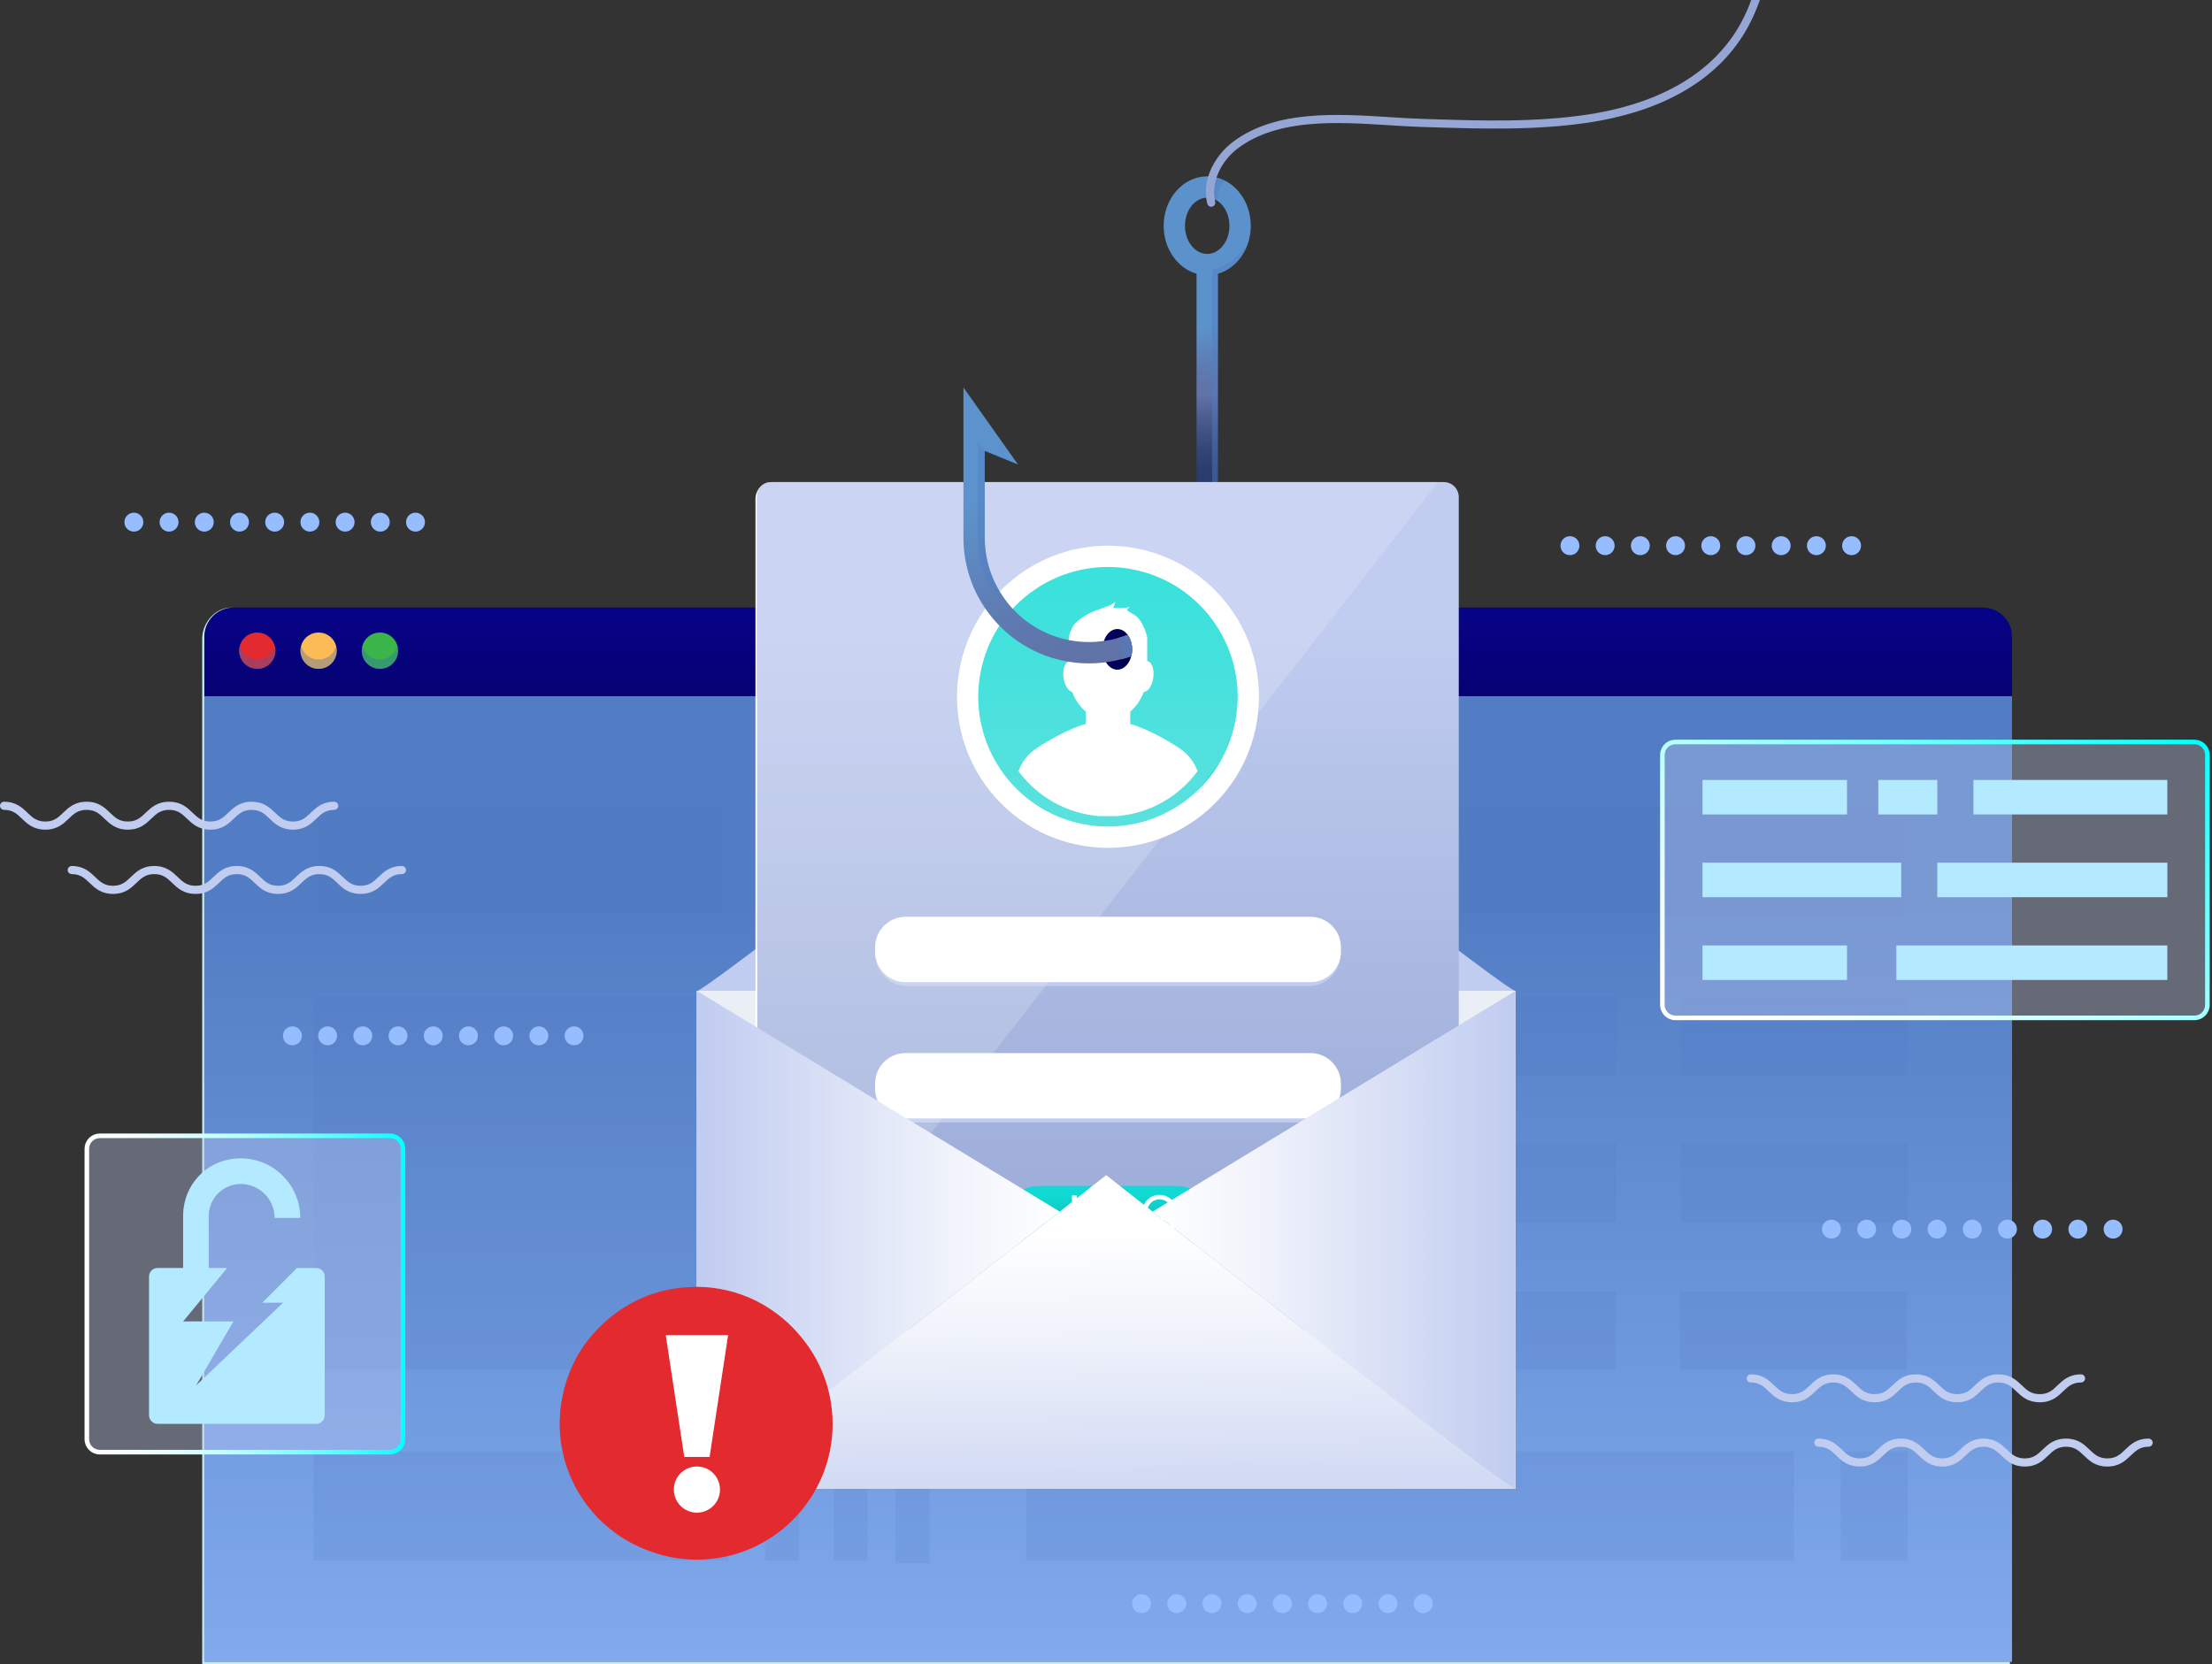<svg width="481" height="362" viewBox="0 0 481 362" fill="none" xmlns="http://www.w3.org/2000/svg">
<rect x="0" y="0" width="481" height="362" fill="#333333" stroke="none"/>
<path d="M437.514 151.404H44.421V361.44H437.514V151.404Z" fill="url(#paint0_linear_2591_1227)"/>
<path d="M437.514 138.454C437.514 134.962 434.687 132.134 431.198 132.134H50.736C47.247 132.134 44.421 134.962 44.421 138.454V151.404H437.514V138.454Z" fill="url(#paint1_linear_2591_1227)"/>
<path d="M59.896 141.521C59.896 143.704 58.129 145.472 55.948 145.472C53.766 145.472 51.999 143.704 51.999 141.521C51.999 139.338 53.766 137.57 55.948 137.57C58.129 137.57 59.896 139.338 59.896 141.521Z" fill="#E32A2F"/>
<path d="M73.225 141.521C73.225 143.704 71.459 145.472 69.277 145.472C67.095 145.472 65.329 143.704 65.329 141.521C65.329 139.338 67.095 137.57 69.277 137.57C71.459 137.57 73.225 139.338 73.225 141.521Z" fill="#FBBB55"/>
<path d="M86.562 141.521C86.562 143.704 84.795 145.472 82.614 145.472C80.432 145.472 78.665 143.704 78.665 141.521C78.665 139.338 80.432 137.57 82.614 137.57C84.795 137.57 86.562 139.338 86.562 141.521Z" fill="#39B54A"/>
<g style="mix-blend-mode:multiply" opacity="0.35">
<path d="M59.896 141.521C59.896 143.704 58.129 145.472 55.948 145.472C53.766 145.472 51.999 143.704 51.999 141.521C51.999 141.168 52.053 140.832 52.141 140.505C52.583 142.193 54.128 143.439 55.956 143.439C57.785 143.439 59.322 142.193 59.772 140.505C59.861 140.832 59.913 141.168 59.913 141.521H59.896Z" fill="#3063B8"/>
</g>
<g style="mix-blend-mode:multiply" opacity="0.35">
<path d="M73.233 141.521C73.233 143.704 71.467 145.472 69.285 145.472C67.103 145.472 65.337 143.704 65.337 141.521C65.337 141.168 65.39 140.832 65.478 140.505C65.92 142.193 67.466 143.439 69.294 143.439C71.122 143.439 72.659 142.193 73.11 140.505C73.198 140.832 73.251 141.168 73.251 141.521H73.233Z" fill="#3063B8"/>
</g>
<g style="mix-blend-mode:multiply" opacity="0.35">
<path d="M86.562 141.521C86.562 143.704 84.795 145.472 82.614 145.472C80.432 145.472 78.665 143.704 78.665 141.521C78.665 141.168 78.719 140.832 78.807 140.505C79.249 142.193 80.794 143.439 82.623 143.439C84.451 143.439 85.988 142.193 86.438 140.505C86.527 140.832 86.58 141.168 86.58 141.521H86.562Z" fill="#3063B8"/>
</g>
<g style="mix-blend-mode:multiply" opacity="0.15">
<path d="M390.107 315.651H223.138V339.377H390.107V315.651Z" fill="#4B75BA"/>
<path d="M414.768 315.651H400.265V339.376H414.768V315.651Z" fill="#4B75BA"/>
<path d="M158.375 315.651H68.164V339.377H158.375V315.651Z" fill="#4B75BA"/>
<path d="M173.753 315.651H166.369V339.376H173.753V315.651Z" fill="#4B75BA"/>
<path d="M188.645 315.651H181.261V339.376H188.645V315.651Z" fill="#4B75BA"/>
<path d="M202.142 316.252H194.758V339.977H202.142V316.252Z" fill="#4B75BA"/>
<path d="M158.499 216.719H68.288V297.955H158.499V216.719Z" fill="#4B75BA"/>
<path d="M351.543 216.719H184.953V233.85H351.543V216.719Z" fill="#4B75BA"/>
<path d="M414.759 216.719H365.445V233.85H414.759V216.719Z" fill="#4B75BA"/>
<path d="M351.543 248.763H184.953V265.894H351.543V248.763Z" fill="#4B75BA"/>
<path d="M414.759 248.763H365.445V265.894H414.759V248.763Z" fill="#4B75BA"/>
<path d="M351.419 280.815H184.829V297.946H351.419V280.815Z" fill="#4B75BA"/>
<path d="M414.644 280.815H365.33V297.946H414.644V280.815Z" fill="#4B75BA"/>
<path d="M158.375 175.297H68.164V199.022H158.375V175.297Z" fill="#4B75BA"/>
<path d="M414.76 175.297H226.186V199.022H414.76V175.297Z" fill="#4B75BA"/>
<path d="M211.478 175.297H168.02V199.022H211.478V175.297Z" fill="#4B75BA"/>
</g>
<path d="M44.421 361.44V138.454C44.421 135.051 47.115 132.275 50.489 132.143H50.286C46.797 132.143 43.97 135.431 43.97 138.923V361.909H437.063V361.432H44.421V361.44Z" fill="#C2ECFE"/>
<path d="M262.506 38.355C257.286 38.355 253.037 43.181 253.037 49.112C253.037 54.133 256.085 58.35 260.192 59.534V116.222C260.192 126.167 253.965 134.679 245.211 138.065C245.803 138.869 246.174 139.983 246.174 141.221C246.174 141.751 246.095 142.255 245.971 142.723C256.933 138.913 264.829 128.474 264.829 116.214V59.534C268.928 58.359 271.984 54.133 271.984 49.112C271.984 43.181 267.735 38.355 262.515 38.355H262.506ZM262.506 55.23C259.839 55.23 257.675 52.489 257.675 49.112C257.675 45.736 259.839 42.996 262.506 42.996C265.174 42.996 267.338 45.736 267.338 49.112C267.338 52.489 265.174 55.23 262.506 55.23Z" fill="url(#paint2_linear_2591_1227)"/>
<g style="mix-blend-mode:multiply" opacity="0.45">
<path d="M271.41 52.772C271.41 52.772 271.384 52.816 271.366 52.834C268.857 56.918 264.821 58.279 264.821 58.279L263.575 58.73V106.534H264.821V59.534C265.068 59.464 265.315 59.384 265.554 59.287V59.269C268.257 58.217 270.43 55.822 271.41 52.763V52.772Z" fill="#527DC4"/>
</g>
<g style="mix-blend-mode:multiply" opacity="0.45">
<path d="M264.768 42.96C264.776 42.509 264.865 42.058 264.988 41.625C265.103 41.245 265.245 40.865 265.439 40.52C265.686 40.078 266.013 39.681 266.305 39.265C265.51 38.867 264.653 38.593 263.752 38.461C263.699 38.549 263.637 38.629 263.584 38.717C263.39 39.071 263.328 39.486 263.222 39.875C263.081 40.379 262.975 40.892 262.913 41.404C262.851 41.944 262.86 42.483 262.922 43.022C263.575 43.093 264.194 43.331 264.75 43.711C264.75 43.464 264.75 43.208 264.75 42.96H264.768Z" fill="#527DC4"/>
</g>
<path d="M380.798 0.018C380.515 0.787 380.223 1.538 379.905 2.272C373.245 17.608 357.487 23.036 345.448 24.883C333.974 26.642 322.129 26.271 310.682 25.9L309.109 25.847C306.91 25.776 304.596 25.635 302.158 25.476C290.587 24.742 277.478 23.911 268.23 30.762C264.423 33.581 261.173 38.867 262.524 44.304C262.621 44.71 262.984 44.976 263.381 44.976C263.452 44.976 263.522 44.976 263.593 44.949C264.07 44.834 264.353 44.357 264.238 43.88C263.257 39.919 265.333 35.102 269.281 32.176C278.008 25.714 290.781 26.519 302.043 27.235C304.507 27.394 306.83 27.535 309.056 27.606L310.629 27.659C322.156 28.021 334.08 28.401 345.713 26.616C358.194 24.698 374.535 19.049 381.522 2.961C381.937 2.007 382.326 1.017 382.679 0H380.798V0.018Z" fill="#96A6D4"/>
<path d="M250.645 155.231C244.453 150.378 240.54 147.302 240.54 147.302C240.54 147.302 236.627 150.378 230.435 155.231C207.487 173.211 153.288 215.517 151.548 215.517V323.801H329.532V215.517C327.792 215.517 273.593 173.211 250.645 155.231Z" fill="url(#paint3_linear_2591_1227)"/>
<g style="mix-blend-mode:multiply">
<path d="M329.532 215.517H151.548V323.801H329.532V215.517Z" fill="#EAEFF6"/>
<path d="M329.532 215.517H151.548V323.801H329.532V215.517Z" fill="#EAEFF6"/>
</g>
<path d="M313.95 104.846H167.906C166.106 104.846 164.646 106.306 164.646 108.108V286.065C164.646 287.867 166.106 289.327 167.906 289.327H313.95C315.75 289.327 317.209 287.867 317.209 286.065V108.108C317.209 106.306 315.75 104.846 313.95 104.846Z" fill="url(#paint4_linear_2591_1227)"/>
<path d="M313.95 289.319H167.915C166.113 289.319 164.655 287.86 164.655 286.057V108.108C164.655 106.349 166.051 104.917 167.8 104.855H167.535C165.733 104.855 164.275 106.685 164.275 108.488V286.437C164.275 288.24 165.733 289.699 167.535 289.699H313.57C315.372 289.699 317.209 288.24 317.209 286.437V286.198C317.13 287.931 315.716 289.319 313.959 289.319H313.95Z" fill="white"/>
<path d="M273.699 153.593C274.831 135.482 261.078 119.882 242.981 118.749C224.884 117.615 209.295 131.379 208.163 149.489C207.031 167.6 220.784 183.2 238.881 184.333C256.978 185.467 272.567 171.703 273.699 153.593Z" fill="white"/>
<path d="M268.354 158.115C271.982 142.956 262.644 127.723 247.496 124.092C232.348 120.461 217.127 129.807 213.498 144.966C209.87 160.125 219.209 175.358 234.357 178.989C249.504 182.62 264.726 173.274 268.354 158.115Z" fill="url(#paint5_linear_2591_1227)"/>
<path d="M256.333 162.657C250.017 158.493 245.769 157.459 245.769 157.459V154.763C247.041 153.702 248.056 152.235 248.701 150.52C249.62 150.476 250.521 149.167 250.777 147.426C251.051 145.57 250.477 143.952 249.505 143.802C249.487 143.802 249.479 143.802 249.461 143.802V138.737H249.443C249.408 138.233 249.275 137.747 249.063 137.287C248.825 136.536 248.454 135.775 248.012 135.104C247.659 134.564 247.279 134.131 246.74 133.769C246.175 133.398 245.398 133.15 245.036 132.576C245.265 132.399 245.451 132.222 245.627 131.992C244.832 132.319 243.004 132.213 242.032 132.204C242.297 131.798 242.403 131.311 242.553 130.852C241.644 131.753 240.054 132.116 238.852 132.567C237.66 133.009 236.485 133.513 235.434 134.255C234.683 134.777 233.897 135.369 233.367 136.129C233.226 136.332 233.049 136.695 232.917 137.075C232.625 137.605 232.457 138.162 232.413 138.746H232.396V143.855C231.512 144.129 231.009 145.667 231.265 147.426C231.503 149.044 232.307 150.308 233.155 150.502C233.8 152.226 234.825 153.684 236.097 154.754V157.45C236.097 157.45 231.857 158.493 225.532 162.648C223.324 164.097 222.114 165.945 221.469 167.73C225.506 173.202 231.786 176.897 238.95 177.489C239.612 177.507 240.275 177.507 240.946 177.507C241.617 177.507 242.28 177.507 242.924 177.489C250.088 176.906 256.368 173.202 260.405 167.73C259.76 165.945 258.55 164.106 256.342 162.648L256.333 162.657Z" fill="white"/>
<path d="M190.35 206.421C190.306 206.731 190.28 207.049 190.28 207.367C190.28 211.292 193.46 214.474 197.381 214.474H284.474C288.396 214.474 291.576 211.292 291.576 207.367C291.576 207.049 291.55 206.731 291.505 206.421H190.359H190.35Z" fill="#C0CCF0"/>
<path d="M284.952 199.394H196.914C193.255 199.394 190.289 202.362 190.289 206.023V206.978C190.289 210.64 193.255 213.608 196.914 213.608H284.952C288.611 213.608 291.577 210.64 291.577 206.978V206.023C291.577 202.362 288.611 199.394 284.952 199.394Z" fill="white"/>
<path d="M190.35 236.06C190.306 236.369 190.28 236.688 190.28 237.006C190.28 240.931 193.46 244.113 197.381 244.113H284.474C288.396 244.113 291.576 240.931 291.576 237.006C291.576 236.688 291.55 236.369 291.505 236.06H190.359H190.35Z" fill="#C0CCF0"/>
<path d="M284.952 229.033H196.914C193.255 229.033 190.289 232.001 190.289 235.662V236.617C190.289 240.278 193.255 243.247 196.914 243.247H284.952C288.611 243.247 291.577 240.278 291.577 236.617V235.662C291.577 232.001 288.611 229.033 284.952 229.033Z" fill="white"/>
<path d="M219.155 265.902C219.164 269.774 222.308 272.912 226.186 272.912H255.67C259.548 272.912 262.684 269.774 262.701 265.902H219.155Z" fill="#C0CCF0"/>
<path d="M256.138 257.929H225.718C222.093 257.929 219.155 260.87 219.155 264.497V265.425C219.155 269.052 222.093 271.993 225.718 271.993H256.138C259.763 271.993 262.701 269.052 262.701 265.425V264.497C262.701 260.87 259.763 257.929 256.138 257.929Z" fill="url(#paint6_linear_2591_1227)"/>
<path d="M233.09 268.718V259.991H234.147V267.781H238.204V268.718H233.09ZM246.864 264.355C246.864 265.275 246.698 266.07 246.365 266.741C246.033 267.411 245.577 267.928 244.997 268.292C244.418 268.656 243.756 268.837 243.012 268.837C242.267 268.837 241.605 268.656 241.026 268.292C240.446 267.928 239.99 267.411 239.658 266.741C239.325 266.07 239.159 265.275 239.159 264.355C239.159 263.434 239.325 262.639 239.658 261.968C239.99 261.298 240.446 260.781 241.026 260.417C241.605 260.053 242.267 259.872 243.012 259.872C243.756 259.872 244.418 260.053 244.997 260.417C245.577 260.781 246.033 261.298 246.365 261.968C246.698 262.639 246.864 263.434 246.864 264.355ZM245.841 264.355C245.841 263.599 245.715 262.961 245.462 262.441C245.212 261.921 244.872 261.528 244.443 261.261C244.017 260.994 243.54 260.86 243.012 260.86C242.483 260.86 242.004 260.994 241.575 261.261C241.149 261.528 240.81 261.921 240.557 262.441C240.307 262.961 240.182 263.599 240.182 264.355C240.182 265.11 240.307 265.748 240.557 266.268C240.81 266.788 241.149 267.181 241.575 267.448C242.004 267.715 242.483 267.849 243.012 267.849C243.54 267.849 244.017 267.715 244.443 267.448C244.872 267.181 245.212 266.788 245.462 266.268C245.715 265.748 245.841 265.11 245.841 264.355ZM254.607 262.718C254.513 262.431 254.389 262.174 254.236 261.947C254.085 261.717 253.905 261.521 253.695 261.359C253.487 261.197 253.252 261.073 252.987 260.988C252.723 260.903 252.433 260.86 252.118 260.86C251.601 260.86 251.131 260.994 250.708 261.261C250.284 261.528 249.948 261.921 249.698 262.441C249.448 262.961 249.323 263.599 249.323 264.355C249.323 265.11 249.449 265.748 249.702 266.268C249.955 266.788 250.297 267.181 250.729 267.448C251.161 267.715 251.646 267.849 252.186 267.849C252.686 267.849 253.127 267.742 253.507 267.529C253.891 267.313 254.189 267.009 254.402 266.617C254.618 266.222 254.726 265.758 254.726 265.224L255.05 265.292H252.425V264.355H255.749V265.292C255.749 266.011 255.595 266.636 255.289 267.167C254.985 267.698 254.564 268.11 254.027 268.403C253.493 268.693 252.879 268.837 252.186 268.837C251.414 268.837 250.735 268.656 250.149 268.292C249.567 267.928 249.112 267.411 248.786 266.741C248.462 266.07 248.3 265.275 248.3 264.355C248.3 263.664 248.392 263.043 248.577 262.492C248.764 261.938 249.029 261.467 249.369 261.078C249.71 260.688 250.114 260.39 250.58 260.183C251.046 259.975 251.558 259.872 252.118 259.872C252.578 259.872 253.007 259.941 253.405 260.08C253.806 260.217 254.162 260.411 254.475 260.664C254.79 260.914 255.053 261.214 255.263 261.563C255.473 261.91 255.618 262.295 255.698 262.718H254.607ZM234.147 274.991V283.718H233.09V274.991H234.147ZM243.186 274.991V283.718H242.164L237.408 276.866H237.323V283.718H236.266V274.991H237.289L242.061 281.86H242.146V274.991H243.186Z" fill="white"/>
<g style="mix-blend-mode:lighten" opacity="0.18">
<path d="M167.915 104.837C166.113 104.837 164.655 106.296 164.655 108.099V286.048C164.655 287.851 166.113 289.31 167.915 289.31H169.072L312.74 104.837H167.915Z" fill="white"/>
</g>
<path d="M230.435 263.516C207.487 281.495 153.288 323.801 151.548 323.801V215.517L230.435 263.516Z" fill="url(#paint7_linear_2591_1227)"/>
<path d="M329.532 323.801H151.548C153.288 323.801 207.487 281.495 230.435 263.516C236.627 258.663 240.54 255.587 240.54 255.587C240.54 255.587 244.453 258.663 250.645 263.516C273.593 281.495 327.792 323.801 329.532 323.801Z" fill="url(#paint8_linear_2591_1227)"/>
<path d="M329.531 215.517V323.801C327.791 323.801 273.592 281.495 250.644 263.516L329.531 215.517Z" fill="url(#paint9_linear_2591_1227)"/>
<path d="M151.547 339.209C167.841 339.209 181.05 325.99 181.05 309.685C181.05 293.379 167.841 280.161 151.547 280.161C135.254 280.161 122.045 293.379 122.045 309.685C122.045 325.99 135.254 339.209 151.547 339.209Z" fill="#E32A2F"/>
<path d="M141.027 337.273C138.942 336.486 136.946 335.487 135.056 334.285C133.192 333.048 131.47 331.616 129.889 330.016C128.343 328.389 127 326.586 125.825 324.668C124.668 322.741 123.776 320.663 123.07 318.533C122.372 316.385 121.983 314.158 121.771 311.921C121.736 310.798 121.639 309.667 121.736 308.544L121.815 306.856C121.851 306.29 121.965 305.742 122.045 305.185C122.716 300.73 124.359 296.408 126.938 292.695C129.526 289 132.945 285.897 136.867 283.67C140.771 281.416 145.231 280.169 149.719 279.94C154.206 279.63 158.746 280.461 162.871 282.203C166.987 283.979 170.67 286.693 173.585 290.052C167.57 283.484 158.56 279.825 149.754 280.567C145.373 280.885 141.027 282.079 137.229 284.315C133.422 286.507 130.118 289.548 127.61 293.155C122.575 300.359 121.082 309.915 123.67 318.347C126.188 326.798 132.724 333.985 141.027 337.273Z" fill="#E32A2F"/>
<path d="M154.302 316.87L158.33 290.37H144.763L148.791 316.87H154.302Z" fill="white"/>
<path d="M151.546 318.949C148.773 318.949 146.529 321.194 146.529 323.969C146.529 326.745 148.773 328.99 151.546 328.99C154.32 328.99 156.563 326.745 156.563 323.969C156.563 321.194 154.32 318.949 151.546 318.949Z" fill="white"/>
<path d="M242.968 145.649C244.739 145.649 246.175 143.67 246.175 141.229C246.175 138.788 244.739 136.81 242.968 136.81C241.198 136.81 239.762 138.788 239.762 141.229C239.762 143.67 241.198 145.649 242.968 145.649Z" fill="url(#paint10_linear_2591_1227)"/>
<path d="M245.204 138.074C243.57 138.71 241.847 139.161 240.054 139.409C238.985 139.559 237.899 139.638 236.786 139.638C224.296 139.638 214.138 129.473 214.138 116.974V98.066L221.372 101.036L209.501 84.276V116.974C209.501 132.027 221.743 144.279 236.786 144.279C238.049 144.279 239.286 144.191 240.505 144.023C242.386 143.775 244.215 143.333 245.963 142.723C246.087 142.255 246.167 141.751 246.167 141.221C246.167 139.983 245.796 138.869 245.204 138.065V138.074Z" fill="url(#paint11_linear_2591_1227)"/>
<path d="M246.175 141.229C246.175 139.992 245.804 138.878 245.212 138.074C244.479 138.357 243.728 138.595 242.968 138.807C243.419 140.071 243.807 141.662 243.79 143.386C244.532 143.192 245.265 142.979 245.98 142.732C246.104 142.263 246.183 141.76 246.183 141.229H246.175Z" fill="url(#paint12_linear_2591_1227)"/>
<g style="mix-blend-mode:multiply" opacity="0.45">
<path d="M246.175 141.229C246.175 139.992 245.804 138.878 245.212 138.074C244.479 138.357 243.728 138.595 242.968 138.807C243.419 140.071 243.807 141.662 243.79 143.386C244.532 143.192 245.265 142.979 245.98 142.732C246.104 142.263 246.183 141.76 246.183 141.229H246.175Z" fill="#527DC4"/>
</g>
<g style="mix-blend-mode:multiply" opacity="0.45">
<path d="M212.724 118.68C212.919 122.092 213.723 127.228 218.907 130.861C215.922 127.024 214.138 122.207 214.138 116.974V98.066L212.716 96.254C212.716 96.254 212.389 113.084 212.716 118.68H212.724Z" fill="#527DC4"/>
</g>
<path d="M63.712 180.442C61.115 180.442 59.781 179.169 58.607 178.046C57.538 177.021 56.619 176.137 54.729 176.137C52.839 176.137 51.92 177.021 50.851 178.046C49.676 179.169 48.352 180.442 45.755 180.442C43.158 180.442 41.824 179.169 40.658 178.046C39.589 177.021 38.671 176.137 36.78 176.137C34.89 176.137 33.971 177.021 32.903 178.046C31.728 179.169 30.403 180.442 27.806 180.442C25.209 180.442 23.884 179.169 22.709 178.046C21.641 177.021 20.722 176.137 18.832 176.137C16.942 176.137 16.023 177.021 14.954 178.046C13.779 179.169 12.454 180.442 9.858 180.442C7.261 180.442 5.927 179.169 4.761 178.046C3.692 177.021 2.774 176.137 0.883 176.137C0.397 176.137 0 175.739 0 175.253C0 174.767 0.397 174.369 0.883 174.369C3.48 174.369 4.805 175.642 5.98 176.764C7.049 177.79 7.967 178.674 9.858 178.674C11.748 178.674 12.666 177.79 13.735 176.764C14.91 175.642 16.235 174.369 18.832 174.369C21.429 174.369 22.754 175.642 23.928 176.764C24.997 177.79 25.916 178.674 27.806 178.674C29.696 178.674 30.615 177.79 31.684 176.764C32.859 175.642 34.184 174.369 36.78 174.369C39.377 174.369 40.711 175.642 41.877 176.764C42.946 177.79 43.864 178.674 45.755 178.674C47.645 178.674 48.564 177.79 49.632 176.764C50.807 175.642 52.132 174.369 54.729 174.369C57.326 174.369 58.66 175.642 59.826 176.764C60.894 177.79 61.813 178.674 63.703 178.674C65.594 178.674 66.512 177.79 67.581 176.764C68.756 175.642 70.081 174.369 72.677 174.369C73.163 174.369 73.561 174.767 73.561 175.253C73.561 175.739 73.163 176.137 72.677 176.137C70.787 176.137 69.869 177.021 68.8 178.046C67.625 179.169 66.3 180.442 63.703 180.442H63.712Z" fill="#C0CCF0"/>
<path d="M78.419 194.417C75.822 194.417 74.488 193.144 73.322 192.022C72.253 190.996 71.335 190.112 69.444 190.112C67.554 190.112 66.635 190.996 65.567 192.022C64.392 193.144 63.067 194.417 60.47 194.417C57.873 194.417 56.539 193.144 55.373 192.022C54.305 190.996 53.386 190.112 51.496 190.112C49.605 190.112 48.687 190.996 47.618 192.022C46.443 193.144 45.118 194.417 42.522 194.417C39.925 194.417 38.6 193.144 37.425 192.022C36.356 190.996 35.437 190.112 33.547 190.112C31.657 190.112 30.738 190.996 29.669 192.022C28.495 193.144 27.17 194.417 24.573 194.417C21.976 194.417 20.642 193.144 19.476 192.022C18.407 190.996 17.489 190.112 15.599 190.112C15.113 190.112 14.715 189.714 14.715 189.228C14.715 188.742 15.113 188.344 15.599 188.344C18.195 188.344 19.529 189.617 20.695 190.74C21.764 191.765 22.683 192.649 24.573 192.649C26.463 192.649 27.382 191.765 28.451 190.74C29.625 189.617 30.95 188.344 33.547 188.344C36.144 188.344 37.469 189.617 38.644 190.74C39.713 191.765 40.631 192.649 42.522 192.649C44.412 192.649 45.33 191.765 46.399 190.74C47.574 189.617 48.899 188.344 51.496 188.344C54.093 188.344 55.426 189.617 56.592 190.74C57.661 191.765 58.58 192.649 60.47 192.649C62.36 192.649 63.279 191.765 64.348 190.74C65.522 189.617 66.847 188.344 69.444 188.344C72.041 188.344 73.375 189.617 74.541 190.74C75.61 191.765 76.528 192.649 78.419 192.649C80.309 192.649 81.228 191.765 82.296 190.74C83.471 189.617 84.796 188.344 87.402 188.344C87.888 188.344 88.285 188.742 88.285 189.228C88.285 189.714 87.888 190.112 87.402 190.112C85.511 190.112 84.593 190.996 83.524 192.022C82.349 193.144 81.024 194.417 78.427 194.417H78.419Z" fill="#C0CCF0"/>
<path d="M443.529 304.982C440.932 304.982 439.598 303.709 438.432 302.587C437.364 301.561 436.445 300.677 434.555 300.677C432.664 300.677 431.746 301.561 430.677 302.587C429.502 303.709 428.177 304.982 425.58 304.982C422.983 304.982 421.65 303.709 420.484 302.587C419.415 301.561 418.496 300.677 416.606 300.677C414.716 300.677 413.797 301.561 412.728 302.587C411.554 303.709 410.229 304.982 407.632 304.982C405.035 304.982 403.71 303.709 402.535 302.587C401.466 301.561 400.548 300.677 398.658 300.677C396.767 300.677 395.849 301.561 394.78 302.587C393.605 303.709 392.28 304.982 389.683 304.982C387.086 304.982 385.753 303.709 384.587 302.587C383.518 301.561 382.599 300.677 380.709 300.677C380.223 300.677 379.826 300.279 379.826 299.793C379.826 299.307 380.223 298.909 380.709 298.909C383.306 298.909 384.631 300.182 385.806 301.305C386.874 302.33 387.793 303.214 389.683 303.214C391.574 303.214 392.492 302.33 393.561 301.305C394.736 300.182 396.061 298.909 398.658 298.909C401.254 298.909 402.579 300.182 403.754 301.305C404.823 302.33 405.742 303.214 407.632 303.214C409.522 303.214 410.441 302.33 411.509 301.305C412.684 300.182 414.009 298.909 416.606 298.909C419.203 298.909 420.537 300.182 421.703 301.305C422.771 302.33 423.69 303.214 425.58 303.214C427.471 303.214 428.389 302.33 429.458 301.305C430.633 300.182 431.958 298.909 434.555 298.909C437.152 298.909 438.485 300.182 439.66 301.305C440.729 302.33 441.648 303.214 443.538 303.214C445.428 303.214 446.347 302.33 447.415 301.305C448.59 300.182 449.915 298.909 452.521 298.909C453.007 298.909 453.404 299.307 453.404 299.793C453.404 300.279 453.007 300.677 452.521 300.677C450.631 300.677 449.712 301.561 448.643 302.587C447.468 303.709 446.144 304.982 443.547 304.982H443.529Z" fill="#C0CCF0"/>
<path d="M458.235 318.957C455.639 318.957 454.305 317.685 453.139 316.562C452.07 315.537 451.151 314.653 449.261 314.653C447.371 314.653 446.452 315.537 445.384 316.562C444.209 317.685 442.884 318.957 440.287 318.957C437.69 318.957 436.356 317.685 435.19 316.562C434.122 315.537 433.203 314.653 431.313 314.653C429.422 314.653 428.504 315.537 427.435 316.562C426.26 317.685 424.935 318.957 422.338 318.957C419.741 318.957 418.417 317.685 417.242 316.562C416.173 315.537 415.254 314.653 413.364 314.653C411.474 314.653 410.555 315.537 409.486 316.562C408.312 317.685 406.987 318.957 404.39 318.957C401.793 318.957 400.459 317.685 399.293 316.562C398.224 315.537 397.306 314.653 395.416 314.653C394.93 314.653 394.532 314.255 394.532 313.769C394.532 313.282 394.93 312.885 395.416 312.885C398.012 312.885 399.346 314.158 400.512 315.28C401.581 316.306 402.5 317.189 404.39 317.189C406.28 317.189 407.199 316.306 408.267 315.28C409.442 314.158 410.767 312.885 413.364 312.885C415.961 312.885 417.286 314.158 418.461 315.28C419.529 316.306 420.448 317.189 422.338 317.189C424.229 317.189 425.147 316.306 426.216 315.28C427.391 314.158 428.716 312.885 431.313 312.885C433.91 312.885 435.243 314.158 436.409 315.28C437.478 316.306 438.397 317.189 440.287 317.189C442.177 317.189 443.096 316.306 444.165 315.28C445.339 314.158 446.664 312.885 449.261 312.885C451.858 312.885 453.192 314.158 454.367 315.28C455.435 316.306 456.354 317.189 458.244 317.189C460.135 317.189 461.053 316.306 462.122 315.28C463.297 314.158 464.622 312.885 467.219 312.885C467.704 312.885 468.102 313.282 468.102 313.769C468.102 314.255 467.704 314.653 467.219 314.653C465.328 314.653 464.41 315.537 463.341 316.562C462.166 317.685 460.841 318.957 458.244 318.957H458.235Z" fill="#C0CCF0"/>
<path d="M343.443 118.68C343.443 119.82 342.525 120.739 341.385 120.739C340.246 120.739 339.327 119.82 339.327 118.68C339.327 117.539 340.246 116.62 341.385 116.62C342.525 116.62 343.443 117.539 343.443 118.68Z" fill="#95BDFF"/>
<path d="M351.1 118.68C351.1 119.82 350.182 120.739 349.042 120.739C347.903 120.739 346.984 119.82 346.984 118.68C346.984 117.539 347.903 116.62 349.042 116.62C350.182 116.62 351.1 117.539 351.1 118.68Z" fill="#95BDFF"/>
<path d="M358.75 118.68C358.75 119.82 357.831 120.739 356.692 120.739C355.552 120.739 354.634 119.82 354.634 118.68C354.634 117.539 355.552 116.62 356.692 116.62C357.831 116.62 358.75 117.539 358.75 118.68Z" fill="#95BDFF"/>
<path d="M366.408 118.68C366.408 119.82 365.49 120.739 364.35 120.739C363.211 120.739 362.292 119.82 362.292 118.68C362.292 117.539 363.211 116.62 364.35 116.62C365.49 116.62 366.408 117.539 366.408 118.68Z" fill="#95BDFF"/>
<path d="M374.067 118.68C374.067 119.82 373.148 120.739 372.009 120.739C370.869 120.739 369.951 119.82 369.951 118.68C369.951 117.539 370.869 116.62 372.009 116.62C373.148 116.62 374.067 117.539 374.067 118.68Z" fill="#95BDFF"/>
<path d="M381.716 118.68C381.716 119.82 380.797 120.739 379.658 120.739C378.518 120.739 377.6 119.82 377.6 118.68C377.6 117.539 378.518 116.62 379.658 116.62C380.797 116.62 381.716 117.539 381.716 118.68Z" fill="#95BDFF"/>
<path d="M389.374 118.68C389.374 119.82 388.455 120.739 387.316 120.739C386.176 120.739 385.258 119.82 385.258 118.68C385.258 117.539 386.176 116.62 387.316 116.62C388.455 116.62 389.374 117.539 389.374 118.68Z" fill="#95BDFF"/>
<path d="M397.033 118.68C397.033 119.82 396.114 120.739 394.974 120.739C393.835 120.739 392.917 119.82 392.917 118.68C392.917 117.539 393.835 116.62 394.974 116.62C396.114 116.62 397.033 117.539 397.033 118.68Z" fill="#95BDFF"/>
<path d="M404.682 118.68C404.682 119.82 403.763 120.739 402.624 120.739C401.484 120.739 400.566 119.82 400.566 118.68C400.566 117.539 401.484 116.62 402.624 116.62C403.763 116.62 404.682 117.539 404.682 118.68Z" fill="#95BDFF"/>
<path d="M250.29 348.782C250.29 349.922 249.371 350.841 248.232 350.841C247.092 350.841 246.174 349.922 246.174 348.782C246.174 347.642 247.092 346.722 248.232 346.722C249.371 346.722 250.29 347.642 250.29 348.782Z" fill="#95BDFF"/>
<path d="M257.948 348.782C257.948 349.922 257.029 350.841 255.89 350.841C254.751 350.841 253.832 349.922 253.832 348.782C253.832 347.642 254.751 346.722 255.89 346.722C257.029 346.722 257.948 347.642 257.948 348.782Z" fill="#95BDFF"/>
<path d="M265.607 348.782C265.607 349.922 264.688 350.841 263.549 350.841C262.409 350.841 261.491 349.922 261.491 348.782C261.491 347.642 262.409 346.722 263.549 346.722C264.688 346.722 265.607 347.642 265.607 348.782Z" fill="#95BDFF"/>
<path d="M273.257 348.782C273.257 349.922 272.338 350.841 271.199 350.841C270.059 350.841 269.141 349.922 269.141 348.782C269.141 347.642 270.059 346.722 271.199 346.722C272.338 346.722 273.257 347.642 273.257 348.782Z" fill="#95BDFF"/>
<path d="M280.914 348.782C280.914 349.922 279.995 350.841 278.856 350.841C277.716 350.841 276.798 349.922 276.798 348.782C276.798 347.642 277.716 346.722 278.856 346.722C279.995 346.722 280.914 347.642 280.914 348.782Z" fill="#95BDFF"/>
<path d="M288.572 348.782C288.572 349.922 287.653 350.841 286.514 350.841C285.375 350.841 284.456 349.922 284.456 348.782C284.456 347.642 285.375 346.722 286.514 346.722C287.653 346.722 288.572 347.642 288.572 348.782Z" fill="#95BDFF"/>
<path d="M296.221 348.782C296.221 349.922 295.303 350.841 294.163 350.841C293.024 350.841 292.105 349.922 292.105 348.782C292.105 347.642 293.024 346.722 294.163 346.722C295.303 346.722 296.221 347.642 296.221 348.782Z" fill="#95BDFF"/>
<path d="M303.88 348.782C303.88 349.922 302.962 350.841 301.822 350.841C300.683 350.841 299.764 349.922 299.764 348.782C299.764 347.642 300.683 346.722 301.822 346.722C302.962 346.722 303.88 347.642 303.88 348.782Z" fill="#95BDFF"/>
<path d="M311.538 348.782C311.538 349.922 310.619 350.841 309.48 350.841C308.34 350.841 307.422 349.922 307.422 348.782C307.422 347.642 308.34 346.722 309.48 346.722C310.619 346.722 311.538 347.642 311.538 348.782Z" fill="#95BDFF"/>
<path d="M398.243 269.385C399.379 269.385 400.301 268.463 400.301 267.326C400.301 266.188 399.379 265.266 398.243 265.266C397.106 265.266 396.185 266.188 396.185 267.326C396.185 268.463 397.106 269.385 398.243 269.385Z" fill="#95BDFF"/>
<path d="M407.958 267.326C407.958 268.466 407.04 269.385 405.9 269.385C404.761 269.385 403.842 268.466 403.842 267.326C403.842 266.185 404.761 265.266 405.9 265.266C407.04 265.266 407.958 266.185 407.958 267.326Z" fill="#95BDFF"/>
<path d="M415.616 267.326C415.616 268.466 414.698 269.385 413.559 269.385C412.419 269.385 411.5 268.466 411.5 267.326C411.5 266.185 412.419 265.266 413.559 265.266C414.698 265.266 415.616 266.185 415.616 267.326Z" fill="#95BDFF"/>
<path d="M421.208 269.385C422.345 269.385 423.266 268.463 423.266 267.326C423.266 266.188 422.345 265.266 421.208 265.266C420.071 265.266 419.15 266.188 419.15 267.326C419.15 268.463 420.071 269.385 421.208 269.385Z" fill="#95BDFF"/>
<path d="M430.924 267.326C430.924 268.466 430.006 269.385 428.866 269.385C427.727 269.385 426.808 268.466 426.808 267.326C426.808 266.185 427.727 265.266 428.866 265.266C430.006 265.266 430.924 266.185 430.924 267.326Z" fill="#95BDFF"/>
<path d="M438.582 267.326C438.582 268.466 437.663 269.385 436.524 269.385C435.384 269.385 434.466 268.466 434.466 267.326C434.466 266.185 435.384 265.266 436.524 265.266C437.663 265.266 438.582 266.185 438.582 267.326Z" fill="#95BDFF"/>
<path d="M444.173 269.385C445.31 269.385 446.231 268.463 446.231 267.326C446.231 266.188 445.31 265.266 444.173 265.266C443.037 265.266 442.115 266.188 442.115 267.326C442.115 268.463 443.037 269.385 444.173 269.385Z" fill="#95BDFF"/>
<path d="M453.89 267.326C453.89 268.466 452.971 269.385 451.832 269.385C450.693 269.385 449.774 268.466 449.774 267.326C449.774 266.185 450.693 265.266 451.832 265.266C452.971 265.266 453.89 266.185 453.89 267.326Z" fill="#95BDFF"/>
<path d="M461.548 267.326C461.548 268.466 460.63 269.385 459.49 269.385C458.351 269.385 457.432 268.466 457.432 267.326C457.432 266.185 458.351 265.266 459.49 265.266C460.63 265.266 461.548 266.185 461.548 267.326Z" fill="#95BDFF"/>
<path d="M31.171 113.562C31.171 114.702 30.253 115.621 29.113 115.621C27.974 115.621 27.055 114.702 27.055 113.562C27.055 112.421 27.974 111.502 29.113 111.502C30.253 111.502 31.171 112.421 31.171 113.562Z" fill="#95BDFF"/>
<path d="M36.762 115.621C37.899 115.621 38.82 114.699 38.82 113.562C38.82 112.424 37.899 111.502 36.762 111.502C35.626 111.502 34.704 112.424 34.704 113.562C34.704 114.699 35.626 115.621 36.762 115.621Z" fill="#95BDFF"/>
<path d="M46.478 113.562C46.478 114.702 45.56 115.621 44.42 115.621C43.281 115.621 42.362 114.702 42.362 113.562C42.362 112.421 43.281 111.502 44.42 111.502C45.56 111.502 46.478 112.421 46.478 113.562Z" fill="#95BDFF"/>
<path d="M54.137 113.562C54.137 114.702 53.218 115.621 52.079 115.621C50.94 115.621 50.021 114.702 50.021 113.562C50.021 112.421 50.94 111.502 52.079 111.502C53.218 111.502 54.137 112.421 54.137 113.562Z" fill="#95BDFF"/>
<path d="M59.728 115.621C60.865 115.621 61.786 114.699 61.786 113.562C61.786 112.424 60.865 111.502 59.728 111.502C58.592 111.502 57.67 112.424 57.67 113.562C57.67 114.699 58.592 115.621 59.728 115.621Z" fill="#95BDFF"/>
<path d="M69.445 113.562C69.445 114.702 68.526 115.621 67.387 115.621C66.247 115.621 65.329 114.702 65.329 113.562C65.329 112.421 66.247 111.502 67.387 111.502C68.526 111.502 69.445 112.421 69.445 113.562Z" fill="#95BDFF"/>
<path d="M77.102 113.562C77.102 114.702 76.184 115.621 75.044 115.621C73.905 115.621 72.986 114.702 72.986 113.562C72.986 112.421 73.905 111.502 75.044 111.502C76.184 111.502 77.102 112.421 77.102 113.562Z" fill="#95BDFF"/>
<path d="M82.694 115.621C83.831 115.621 84.752 114.699 84.752 113.562C84.752 112.424 83.831 111.502 82.694 111.502C81.558 111.502 80.636 112.424 80.636 113.562C80.636 114.699 81.558 115.621 82.694 115.621Z" fill="#95BDFF"/>
<path d="M92.41 113.562C92.41 114.702 91.491 115.621 90.352 115.621C89.213 115.621 88.294 114.702 88.294 113.562C88.294 112.421 89.213 111.502 90.352 111.502C91.491 111.502 92.41 112.421 92.41 113.562Z" fill="#95BDFF"/>
<path d="M65.646 225.285C65.646 226.425 64.728 227.344 63.588 227.344C62.449 227.344 61.53 226.425 61.53 225.285C61.53 224.144 62.449 223.225 63.588 223.225C64.728 223.225 65.646 224.144 65.646 225.285Z" fill="#95BDFF"/>
<path d="M73.305 225.285C73.305 226.425 72.386 227.344 71.246 227.344C70.107 227.344 69.189 226.425 69.189 225.285C69.189 224.144 70.107 223.225 71.246 223.225C72.386 223.225 73.305 224.144 73.305 225.285Z" fill="#95BDFF"/>
<path d="M80.953 225.285C80.953 226.425 80.035 227.344 78.895 227.344C77.756 227.344 76.837 226.425 76.837 225.285C76.837 224.144 77.756 223.225 78.895 223.225C80.035 223.225 80.953 224.144 80.953 225.285Z" fill="#95BDFF"/>
<path d="M88.612 225.285C88.612 226.425 87.694 227.344 86.554 227.344C85.415 227.344 84.496 226.425 84.496 225.285C84.496 224.144 85.415 223.225 86.554 223.225C87.694 223.225 88.612 224.144 88.612 225.285Z" fill="#95BDFF"/>
<path d="M96.27 225.285C96.27 226.425 95.351 227.344 94.212 227.344C93.072 227.344 92.154 226.425 92.154 225.285C92.154 224.144 93.072 223.225 94.212 223.225C95.351 223.225 96.27 224.144 96.27 225.285Z" fill="#95BDFF"/>
<path d="M103.92 225.285C103.92 226.425 103.001 227.344 101.862 227.344C100.722 227.344 99.804 226.425 99.804 225.285C99.804 224.144 100.722 223.225 101.862 223.225C103.001 223.225 103.92 224.144 103.92 225.285Z" fill="#95BDFF"/>
<path d="M111.577 225.285C111.577 226.425 110.658 227.344 109.519 227.344C108.38 227.344 107.461 226.425 107.461 225.285C107.461 224.144 108.38 223.225 109.519 223.225C110.658 223.225 111.577 224.144 111.577 225.285Z" fill="#95BDFF"/>
<path d="M119.236 225.285C119.236 226.425 118.318 227.344 117.178 227.344C116.039 227.344 115.12 226.425 115.12 225.285C115.12 224.144 116.039 223.225 117.178 223.225C118.318 223.225 119.236 224.144 119.236 225.285Z" fill="#95BDFF"/>
<path d="M126.886 225.285C126.886 226.425 125.967 227.344 124.828 227.344C123.688 227.344 122.77 226.425 122.77 225.285C122.77 224.144 123.688 223.225 124.828 223.225C125.967 223.225 126.886 224.144 126.886 225.285Z" fill="#95BDFF"/>
<path opacity="0.36" d="M84.814 247.03H21.703C20.146 247.03 18.885 248.293 18.885 249.85V313.008C18.885 314.566 20.146 315.828 21.703 315.828H84.814C86.37 315.828 87.632 314.566 87.632 313.008V249.85C87.632 248.293 86.37 247.03 84.814 247.03Z" fill="#C0CCF0"/>
<path d="M84.814 247.03H21.703C20.146 247.03 18.885 248.293 18.885 249.85V313.008C18.885 314.566 20.146 315.828 21.703 315.828H84.814C86.37 315.828 87.632 314.566 87.632 313.008V249.85C87.632 248.293 86.37 247.03 84.814 247.03Z" stroke="url(#paint13_linear_2591_1227)" stroke-miterlimit="10"/>
<path d="M68.738 275.785H64.56L57.026 283.325H61.557L42.637 301.322L50.772 287.391H39.828L49.385 275.776H45.393V264.462C45.393 260.625 48.511 257.505 52.344 257.505C56.407 257.505 59.72 260.82 59.72 264.886H65.293C65.293 257.744 59.49 251.927 52.344 251.927C45.198 251.927 39.819 257.549 39.819 264.462V275.776H34.272C33.247 275.776 32.408 276.607 32.408 277.641V307.811C32.408 308.836 33.239 309.676 34.272 309.676H68.747C69.772 309.676 70.611 308.845 70.611 307.811V277.641C70.611 276.616 69.78 275.776 68.747 275.776L68.738 275.785Z" fill="#B3EAFF"/>
<path opacity="0.36" d="M477.182 161.375H364.306C362.749 161.375 361.488 162.637 361.488 164.195V218.558C361.488 220.115 362.749 221.378 364.306 221.378H477.182C478.738 221.378 479.999 220.115 479.999 218.558V164.195C479.999 162.637 478.738 161.375 477.182 161.375Z" fill="#C0CCF0"/>
<path d="M477.182 161.375H364.306C362.749 161.375 361.488 162.637 361.488 164.195V218.558C361.488 220.115 362.749 221.378 364.306 221.378H477.182C478.738 221.378 479.999 220.115 479.999 218.558V164.195C479.999 162.637 478.738 161.375 477.182 161.375Z" stroke="url(#paint14_linear_2591_1227)" stroke-miterlimit="10"/>
<path d="M471.282 169.631H429.123V177.136H471.282V169.631Z" fill="#B3EAFF"/>
<path d="M421.269 169.631H408.435V177.135H421.269V169.631Z" fill="#B3EAFF"/>
<path d="M401.634 169.631H370.207V177.136H401.634V169.631Z" fill="#B3EAFF"/>
<path d="M471.291 187.628H421.27V195.133H471.291V187.628Z" fill="#B3EAFF"/>
<path d="M413.417 187.628H370.207V195.133H413.417V187.628Z" fill="#B3EAFF"/>
<path d="M471.282 205.626H412.367V213.13H471.282V205.626Z" fill="#B3EAFF"/>
<path d="M401.634 205.626H370.207V213.13H401.634V205.626Z" fill="#B3EAFF"/>
<defs>
<linearGradient id="paint0_linear_2591_1227" x1="240.972" y1="187.151" x2="240.972" y2="429.08" gradientUnits="userSpaceOnUse">
<stop offset="0.04" stop-color="#527DC4"/>
<stop offset="1" stop-color="#95BDFF"/>
</linearGradient>
<linearGradient id="paint1_linear_2591_1227" x1="240.972" y1="190.448" x2="240.972" y2="129.376" gradientUnits="userSpaceOnUse">
<stop stop-color="#000049"/>
<stop offset="1" stop-color="#08038A"/>
</linearGradient>
<linearGradient id="paint2_linear_2591_1227" x1="258.593" y1="70.884" x2="258.593" y2="102.406" gradientUnits="userSpaceOnUse">
<stop stop-color="#5C92CB"/>
<stop offset="0.3" stop-color="#5E7AB0"/>
<stop offset="0.48" stop-color="#6072A6"/>
<stop offset="0.63" stop-color="#4C5D90"/>
<stop offset="0.86" stop-color="#344475"/>
<stop offset="1" stop-color="#2B3B6B"/>
</linearGradient>
<linearGradient id="paint3_linear_2591_1227" x1="240.54" y1="120.934" x2="240.54" y2="203.027" gradientUnits="userSpaceOnUse">
<stop stop-color="white"/>
<stop offset="0.3" stop-color="#F0F3FB"/>
<stop offset="0.87" stop-color="#C9D3F2"/>
<stop offset="1" stop-color="#C0CCF0"/>
</linearGradient>
<linearGradient id="paint4_linear_2591_1227" x1="240.928" y1="306.379" x2="240.928" y2="133.831" gradientUnits="userSpaceOnUse">
<stop stop-color="#96A6D4"/>
<stop offset="0.42" stop-color="#A4B3DD"/>
<stop offset="0.99" stop-color="#C0CCF0"/>
</linearGradient>
<linearGradient id="paint5_linear_2591_1227" x1="240.926" y1="128.136" x2="240.926" y2="176.364" gradientUnits="userSpaceOnUse">
<stop stop-color="#10DAD3"/>
<stop offset="1" stop-color="#34DBD7"/>
</linearGradient>
<linearGradient id="paint6_linear_2591_1227" x1="240.928" y1="259.83" x2="240.928" y2="287.736" gradientUnits="userSpaceOnUse">
<stop stop-color="#10DAD3"/>
<stop offset="1" stop-color="#036870"/>
</linearGradient>
<linearGradient id="paint7_linear_2591_1227" x1="151.548" y1="269.659" x2="230.435" y2="269.659" gradientUnits="userSpaceOnUse">
<stop stop-color="#C0CCF0"/>
<stop offset="0.13" stop-color="#C9D3F2"/>
<stop offset="0.7" stop-color="#F0F3FB"/>
<stop offset="1" stop-color="white"/>
</linearGradient>
<linearGradient id="paint8_linear_2591_1227" x1="-27.099" y1="270.906" x2="-26.214" y2="345.264" gradientUnits="userSpaceOnUse">
<stop stop-color="white"/>
<stop offset="0.3" stop-color="#F0F3FB"/>
<stop offset="0.87" stop-color="#C9D3F2"/>
<stop offset="1" stop-color="#C0CCF0"/>
</linearGradient>
<linearGradient id="paint9_linear_2591_1227" x1="250.644" y1="269.659" x2="329.531" y2="269.659" gradientUnits="userSpaceOnUse">
<stop stop-color="white"/>
<stop offset="0.3" stop-color="#F0F3FB"/>
<stop offset="0.87" stop-color="#C9D3F2"/>
<stop offset="1" stop-color="#C0CCF0"/>
</linearGradient>
<linearGradient id="paint10_linear_2591_1227" x1="250.167" y1="141.026" x2="230.735" y2="141.573" gradientUnits="userSpaceOnUse">
<stop offset="0.22" stop-color="#000049"/>
<stop offset="0.31" stop-color="#00004D"/>
<stop offset="0.41" stop-color="#020059"/>
<stop offset="0.51" stop-color="#04016D"/>
<stop offset="0.6" stop-color="#08038A"/>
<stop offset="1" stop-color="#08038A"/>
</linearGradient>
<linearGradient id="paint11_linear_2591_1227" x1="217.636" y1="107.427" x2="233.998" y2="145.649" gradientUnits="userSpaceOnUse">
<stop stop-color="#5C93CC"/>
<stop offset="0.01" stop-color="#5C92CB"/>
<stop offset="0.63" stop-color="#5E7AB0"/>
<stop offset="1" stop-color="#6072A6"/>
</linearGradient>
<linearGradient id="paint12_linear_2591_1227" x1="228.359" y1="102.841" x2="244.72" y2="141.061" gradientUnits="userSpaceOnUse">
<stop stop-color="#5C93CC"/>
<stop offset="0.01" stop-color="#5C92CB"/>
<stop offset="0.63" stop-color="#5E7AB0"/>
<stop offset="1" stop-color="#6072A6"/>
</linearGradient>
<linearGradient id="paint13_linear_2591_1227" x1="18.443" y1="281.434" x2="88.064" y2="281.434" gradientUnits="userSpaceOnUse">
<stop stop-color="white"/>
<stop offset="0.1" stop-color="#F9FFFF"/>
<stop offset="0.23" stop-color="#EAFFFF"/>
<stop offset="0.36" stop-color="#D2FFFF"/>
<stop offset="0.5" stop-color="#B0FFFF"/>
<stop offset="0.65" stop-color="#83FFFF"/>
<stop offset="0.81" stop-color="#4DFFFF"/>
<stop offset="0.97" stop-color="#0FFFFF"/>
<stop offset="1" stop-color="#00FFFF"/>
</linearGradient>
<linearGradient id="paint14_linear_2591_1227" x1="393.242" y1="239.039" x2="448.307" y2="143.749" gradientUnits="userSpaceOnUse">
<stop stop-color="white"/>
<stop offset="0.1" stop-color="#F9FFFF"/>
<stop offset="0.23" stop-color="#EAFFFF"/>
<stop offset="0.36" stop-color="#D2FFFF"/>
<stop offset="0.5" stop-color="#B0FFFF"/>
<stop offset="0.65" stop-color="#83FFFF"/>
<stop offset="0.81" stop-color="#4DFFFF"/>
<stop offset="0.97" stop-color="#0FFFFF"/>
<stop offset="1" stop-color="#00FFFF"/>
</linearGradient>
</defs>
</svg>
